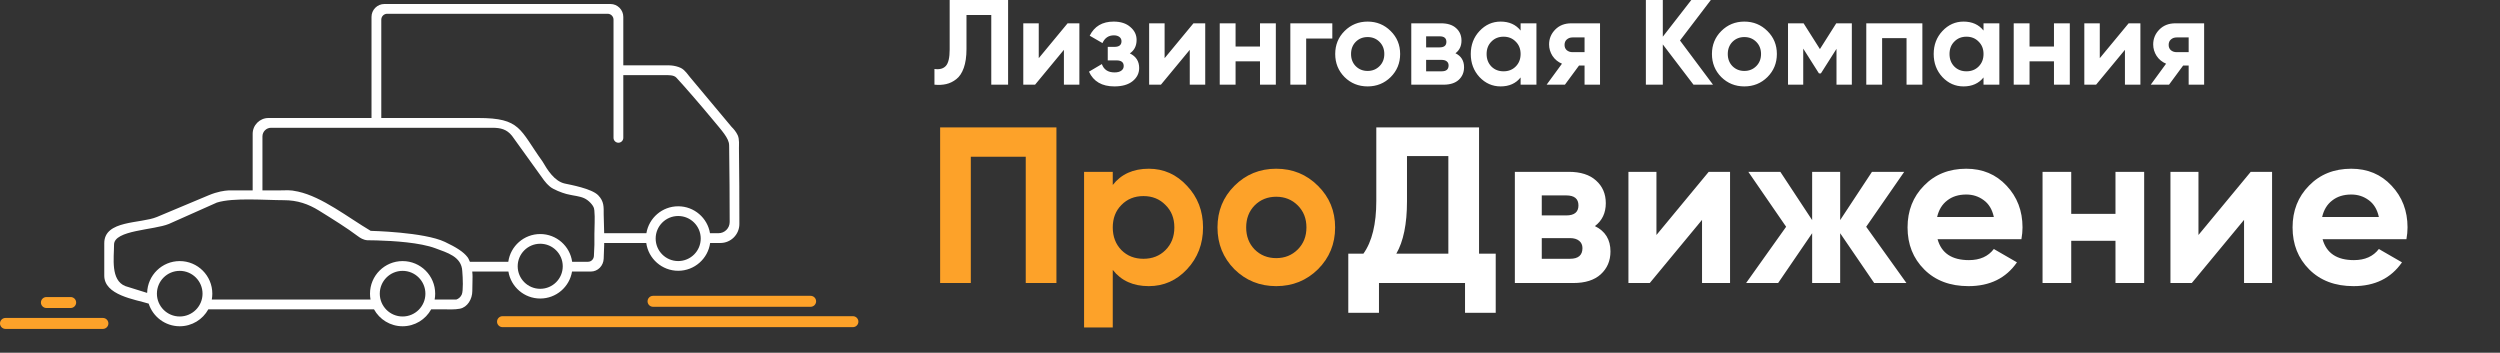 <svg width="489" height="69" viewBox="0 0 489 69" fill="none" xmlns="http://www.w3.org/2000/svg">
<rect x="0" y="0" width="489" height="69" fill="#333333" stroke="none"/>
<g clip-path="url(#clip0_803_764)">
<path fill-rule="evenodd" clip-rule="evenodd" d="M127.733 57.865H158.561C159.15 57.865 159.632 58.348 159.632 58.937C159.632 59.526 159.15 60.008 158.561 60.008H127.733C127.144 60.008 126.662 59.526 126.662 58.937C126.662 58.348 127.144 57.865 127.733 57.865Z" fill="#FDA229"/>
<path fill-rule="evenodd" clip-rule="evenodd" d="M98.291 61.846H166.829C167.421 61.846 167.902 62.328 167.902 62.917V62.918C167.902 63.507 167.421 63.989 166.829 63.989H98.291C97.7 63.989 97.219 63.507 97.219 62.918V62.917C97.219 62.328 97.7 61.846 98.291 61.846Z" fill="#FDA229"/>
<path fill-rule="evenodd" clip-rule="evenodd" d="M1.071 62.191H20.131C20.72 62.191 21.202 62.673 21.202 63.262V63.263C21.202 63.852 20.72 64.334 20.131 64.334H1.071C0.482 64.334 0 63.852 0 63.263V63.262C0 62.673 0.482 62.191 1.071 62.191Z" fill="#FDA229"/>
<path fill-rule="evenodd" clip-rule="evenodd" d="M9.076 58.102H13.824C14.413 58.102 14.895 58.584 14.895 59.173C14.895 59.763 14.413 60.245 13.824 60.245H9.076C8.486 60.245 8.004 59.763 8.004 59.173C8.004 58.584 8.486 58.102 9.076 58.102Z" fill="#FDA229"/>
<path d="M182.778 16.564V13.491C183.77 13.636 184.514 13.435 185.01 12.891C185.507 12.347 185.755 11.283 185.755 9.698V-0.241H197.183V16.564H193.893V2.928H189.044V9.602C189.044 11.059 188.868 12.283 188.516 13.275C188.164 14.268 187.675 15.004 187.051 15.484C186.443 15.964 185.787 16.284 185.083 16.444C184.394 16.605 183.626 16.645 182.778 16.564ZM208.821 4.56H211.126V16.564H208.101V9.746L202.459 16.564H200.154V4.56H203.179V11.379L208.821 4.56ZM220.998 10.442C222.214 11.035 222.822 11.987 222.822 13.299C222.822 14.324 222.398 15.18 221.55 15.868C220.702 16.556 219.509 16.901 217.973 16.901C215.54 16.901 213.883 15.94 213.003 14.02L215.524 12.531C215.908 13.62 216.732 14.164 217.997 14.164C218.573 14.164 219.013 14.052 219.317 13.828C219.637 13.604 219.797 13.299 219.797 12.915C219.797 12.179 219.325 11.811 218.381 11.811H216.676V9.17H217.973C218.901 9.17 219.365 8.802 219.365 8.066C219.365 7.714 219.229 7.433 218.957 7.225C218.685 7.017 218.325 6.913 217.877 6.913C216.836 6.913 216.092 7.417 215.644 8.426L213.147 6.985C214.06 5.145 215.62 4.224 217.829 4.224C219.205 4.224 220.294 4.576 221.094 5.281C221.91 5.969 222.318 6.809 222.318 7.802C222.318 8.97 221.878 9.85 220.998 10.442ZM233.439 4.56H235.743V16.564H232.718V9.746L227.077 16.564H224.772V4.56H227.797V11.379L233.439 4.56ZM246.456 4.56H249.553V16.564H246.456V12.003H241.678V16.564H238.581V4.56H241.678V9.098H246.456V4.56ZM260.601 4.56V7.537H255.487V16.564H252.39V4.56H260.601ZM272.019 15.076C270.787 16.292 269.282 16.901 267.506 16.901C265.729 16.901 264.225 16.292 262.992 15.076C261.776 13.844 261.168 12.339 261.168 10.562C261.168 8.786 261.776 7.289 262.992 6.073C264.225 4.841 265.729 4.224 267.506 4.224C269.282 4.224 270.787 4.841 272.019 6.073C273.252 7.289 273.868 8.786 273.868 10.562C273.868 12.339 273.252 13.844 272.019 15.076ZM265.177 12.939C265.801 13.563 266.577 13.876 267.506 13.876C268.434 13.876 269.21 13.563 269.834 12.939C270.459 12.315 270.771 11.523 270.771 10.562C270.771 9.602 270.459 8.81 269.834 8.186C269.21 7.561 268.434 7.249 267.506 7.249C266.577 7.249 265.801 7.561 265.177 8.186C264.569 8.81 264.265 9.602 264.265 10.562C264.265 11.523 264.569 12.315 265.177 12.939ZM284.689 10.418C285.81 10.963 286.37 11.875 286.37 13.155C286.37 14.164 286.018 14.988 285.314 15.628C284.625 16.252 283.641 16.564 282.361 16.564H276.046V4.56H281.88C283.145 4.56 284.121 4.873 284.809 5.497C285.514 6.121 285.866 6.937 285.866 7.946C285.866 9.002 285.474 9.826 284.689 10.418ZM281.592 7.105H278.951V9.266H281.592C282.473 9.266 282.913 8.906 282.913 8.186C282.913 7.465 282.473 7.105 281.592 7.105ZM282 13.948C282.897 13.948 283.345 13.563 283.345 12.795C283.345 12.459 283.225 12.195 282.985 12.003C282.745 11.811 282.417 11.715 282 11.715H278.951V13.948H282ZM297.431 4.56H300.528V16.564H297.431V15.148C296.503 16.316 295.199 16.901 293.518 16.901C291.918 16.901 290.541 16.292 289.389 15.076C288.252 13.844 287.684 12.339 287.684 10.562C287.684 8.786 288.252 7.289 289.389 6.073C290.541 4.841 291.918 4.224 293.518 4.224C295.199 4.224 296.503 4.809 297.431 5.977V4.56ZM291.717 13.011C292.342 13.636 293.134 13.948 294.094 13.948C295.055 13.948 295.847 13.636 296.471 13.011C297.111 12.371 297.431 11.555 297.431 10.562C297.431 9.57 297.111 8.762 296.471 8.138C295.847 7.497 295.055 7.177 294.094 7.177C293.134 7.177 292.342 7.497 291.717 8.138C291.093 8.762 290.781 9.57 290.781 10.562C290.781 11.555 291.093 12.371 291.717 13.011ZM312.964 4.56V16.564H309.939V12.819H308.859L306.098 16.564H302.52L305.521 12.459C304.753 12.139 304.137 11.635 303.673 10.947C303.225 10.242 303.001 9.49 303.001 8.69C303.001 7.569 303.401 6.601 304.201 5.785C305.001 4.969 306.05 4.56 307.346 4.56H312.964ZM307.586 7.321C307.138 7.321 306.762 7.457 306.458 7.73C306.17 7.986 306.026 8.338 306.026 8.786C306.026 9.218 306.17 9.562 306.458 9.818C306.762 10.074 307.138 10.202 307.586 10.202H309.939V7.321H307.586ZM335.065 16.564H331.247L325.245 8.69V16.564H321.932V-0.241H325.245V7.177L331.007 -0.241H334.824L328.606 7.922L335.065 16.564ZM345.708 15.076C344.475 16.292 342.971 16.901 341.194 16.901C339.417 16.901 337.913 16.292 336.681 15.076C335.464 13.844 334.856 12.339 334.856 10.562C334.856 8.786 335.464 7.289 336.681 6.073C337.913 4.841 339.417 4.224 341.194 4.224C342.971 4.224 344.475 4.841 345.708 6.073C346.94 7.289 347.556 8.786 347.556 10.562C347.556 12.339 346.94 13.844 345.708 15.076ZM338.865 12.939C339.49 13.563 340.266 13.876 341.194 13.876C342.122 13.876 342.899 13.563 343.523 12.939C344.147 12.315 344.459 11.523 344.459 10.562C344.459 9.602 344.147 8.81 343.523 8.186C342.899 7.561 342.122 7.249 341.194 7.249C340.266 7.249 339.49 7.561 338.865 8.186C338.257 8.81 337.953 9.602 337.953 10.562C337.953 11.523 338.257 12.315 338.865 12.939ZM362.219 4.56V16.564H359.218V9.554L356.169 14.356H355.785L352.712 9.506V16.564H349.735V4.56H352.784L355.977 9.602L359.17 4.56H362.219ZM376.016 4.56V16.564H372.919V7.465H368.142V16.564H365.045V4.56H376.016ZM387.977 4.56H391.074V16.564H387.977V15.148C387.049 16.316 385.744 16.901 384.064 16.901C382.463 16.901 381.087 16.292 379.934 15.076C378.798 13.844 378.23 12.339 378.23 10.562C378.23 8.786 378.798 7.289 379.934 6.073C381.087 4.841 382.463 4.224 384.064 4.224C385.744 4.224 387.049 4.809 387.977 5.977V4.56ZM382.263 13.011C382.887 13.636 383.679 13.948 384.64 13.948C385.6 13.948 386.392 13.636 387.017 13.011C387.657 12.371 387.977 11.555 387.977 10.562C387.977 9.57 387.657 8.762 387.017 8.138C386.392 7.497 385.6 7.177 384.64 7.177C383.679 7.177 382.887 7.497 382.263 8.138C381.639 8.762 381.327 9.57 381.327 10.562C381.327 11.555 381.639 12.371 382.263 13.011ZM401.757 4.56H404.854V16.564H401.757V12.003H396.979V16.564H393.882V4.56H396.979V9.098H401.757V4.56ZM416.358 4.56H418.663V16.564H415.638V9.746L409.996 16.564H407.692V4.56H410.717V11.379L416.358 4.56ZM431.128 4.56V16.564H428.103V12.819H427.023L424.262 16.564H420.685L423.686 12.459C422.917 12.139 422.301 11.635 421.837 10.947C421.389 10.242 421.165 9.49 421.165 8.69C421.165 7.569 421.565 6.601 422.365 5.785C423.165 4.969 424.214 4.56 425.51 4.56H431.128ZM425.75 7.321C425.302 7.321 424.926 7.457 424.622 7.73C424.334 7.986 424.19 8.338 424.19 8.786C424.19 9.218 424.334 9.562 424.622 9.818C424.926 10.074 425.302 10.202 425.75 10.202H428.103V7.321H425.75Z" fill="white"/>
<path d="M206.638 24.913V55.359H200.635V30.654H189.892V55.359H183.89V24.913H206.638ZM224.702 33.003C227.631 33.003 230.124 34.119 232.183 36.352C234.271 38.556 235.315 41.267 235.315 44.486C235.315 47.704 234.271 50.43 232.183 52.663C230.124 54.866 227.631 55.968 224.702 55.968C221.657 55.968 219.309 54.91 217.656 52.793V64.058H212.045V33.612H217.656V36.178C219.309 34.061 221.657 33.003 224.702 33.003ZM219.352 48.922C220.483 50.053 221.918 50.618 223.658 50.618C225.398 50.618 226.833 50.053 227.964 48.922C229.124 47.762 229.704 46.283 229.704 44.486C229.704 42.688 229.124 41.224 227.964 40.093C226.833 38.933 225.398 38.353 223.658 38.353C221.918 38.353 220.483 38.933 219.352 40.093C218.221 41.224 217.656 42.688 217.656 44.486C217.656 46.283 218.221 47.762 219.352 48.922ZM257.801 52.663C255.568 54.866 252.842 55.968 249.624 55.968C246.405 55.968 243.679 54.866 241.447 52.663C239.243 50.43 238.141 47.704 238.141 44.486C238.141 41.267 239.243 38.556 241.447 36.352C243.679 34.119 246.405 33.003 249.624 33.003C252.842 33.003 255.568 34.119 257.801 36.352C260.033 38.556 261.15 41.267 261.15 44.486C261.15 47.704 260.033 50.43 257.801 52.663ZM245.405 48.792C246.535 49.922 247.942 50.488 249.624 50.488C251.305 50.488 252.712 49.922 253.843 48.792C254.974 47.661 255.539 46.225 255.539 44.486C255.539 42.746 254.974 41.31 253.843 40.18C252.712 39.049 251.305 38.483 249.624 38.483C247.942 38.483 246.535 39.049 245.405 40.18C244.303 41.31 243.752 42.746 243.752 44.486C243.752 46.225 244.303 47.661 245.405 48.792Z" fill="#FDA229"/>
<path d="M289.3 49.618H292.562V61.188H286.56V55.359H269.727V61.188H263.725V49.618H266.682C268.364 47.269 269.205 43.833 269.205 39.31V24.913H289.3V49.618ZM273.12 49.618H283.297V30.524H275.207V39.397C275.207 43.804 274.511 47.211 273.12 49.618ZM311.964 44.225C313.994 45.211 315.009 46.863 315.009 49.183C315.009 51.01 314.371 52.503 313.095 53.663C311.848 54.794 310.065 55.359 307.745 55.359H296.306V33.612H306.875C309.166 33.612 310.935 34.177 312.182 35.308C313.457 36.439 314.095 37.918 314.095 39.745C314.095 41.658 313.385 43.152 311.964 44.225ZM306.353 38.222H301.569V42.137H306.353C307.948 42.137 308.745 41.484 308.745 40.18C308.745 38.875 307.948 38.222 306.353 38.222ZM307.093 50.618C308.716 50.618 309.528 49.922 309.528 48.531C309.528 47.922 309.311 47.443 308.876 47.095C308.441 46.747 307.847 46.573 307.093 46.573H301.569V50.618H307.093ZM334.222 33.612H338.398V55.359H332.918V43.007L322.696 55.359H318.521V33.612H324.001V45.964L334.222 33.612ZM372.898 55.359H366.591L359.936 45.617V55.359H354.456V45.617L347.801 55.359H341.538L349.367 44.355L341.973 33.612H348.236L354.456 43.05V33.612H359.936V43.05L366.156 33.612H372.463L365.025 44.355L372.898 55.359ZM378.99 46.791C379.744 49.517 381.788 50.879 385.122 50.879C387.268 50.879 388.892 50.154 389.994 48.705L394.517 51.314C392.372 54.417 389.211 55.968 385.035 55.968C381.44 55.968 378.555 54.881 376.38 52.706C374.205 50.531 373.118 47.791 373.118 44.486C373.118 41.209 374.191 38.483 376.336 36.309C378.482 34.105 381.237 33.003 384.601 33.003C387.79 33.003 390.414 34.105 392.473 36.309C394.561 38.512 395.605 41.238 395.605 44.486C395.605 45.211 395.532 45.979 395.387 46.791H378.99ZM378.903 42.441H389.994C389.675 40.962 389.008 39.861 387.993 39.136C387.007 38.411 385.876 38.048 384.601 38.048C383.093 38.048 381.846 38.44 380.86 39.223C379.874 39.977 379.222 41.05 378.903 42.441ZM413.788 33.612H419.399V55.359H413.788V47.095H405.133V55.359H399.522V33.612H405.133V41.832H413.788V33.612ZM440.242 33.612H444.417V55.359H438.937V43.007L428.715 55.359H424.54V33.612H430.02V45.964L440.242 33.612ZM454.299 46.791C455.053 49.517 457.097 50.879 460.432 50.879C462.578 50.879 464.201 50.154 465.303 48.705L469.827 51.314C467.681 54.417 464.52 55.968 460.345 55.968C456.749 55.968 453.864 54.881 451.689 52.706C449.515 50.531 448.427 47.791 448.427 44.486C448.427 41.209 449.5 38.483 451.646 36.309C453.792 34.105 456.546 33.003 459.91 33.003C463.099 33.003 465.724 34.105 467.782 36.309C469.87 38.512 470.914 41.238 470.914 44.486C470.914 45.211 470.842 45.979 470.697 46.791H454.299ZM454.212 42.441H465.303C464.984 40.962 464.317 39.861 463.302 39.136C462.317 38.411 461.186 38.048 459.91 38.048C458.402 38.048 457.155 38.44 456.169 39.223C455.183 39.977 454.531 41.05 454.212 42.441Z" fill="white"/>
<path fill-rule="evenodd" clip-rule="evenodd" d="M55.531 39.157C51.811 39.157 45.678 38.614 42.424 39.621L41.866 39.87L41.307 40.119L39.13 41.088L38.556 41.344L38.552 41.345L38.543 41.35L38.503 41.367L38.439 41.396L38.399 41.413L38.353 41.434L38.302 41.457L38.246 41.482L38.185 41.51L38.119 41.539L38.049 41.57L37.975 41.603L37.897 41.638L37.815 41.674L37.729 41.712L37.64 41.752L37.548 41.793L37.453 41.835L37.354 41.879L37.254 41.924L37.151 41.969L37.046 42.016L36.939 42.064L36.831 42.112L36.72 42.161L36.609 42.211L36.496 42.261L36.382 42.312L36.268 42.363L36.154 42.414L36.038 42.465L35.808 42.568L35.8 42.571L33.852 43.438L33.847 43.441L33.782 43.469L33.722 43.496L33.666 43.522L33.615 43.544L33.57 43.564L33.531 43.582L33.468 43.61L33.446 43.619L33.04 43.8C30.125 45.014 22.307 44.993 22.307 47.845C22.307 50.451 21.584 54.807 24.528 55.967L24.918 56.088L28.781 57.293C28.861 53.841 31.683 51.068 35.154 51.068C38.674 51.068 41.529 53.922 41.529 57.442C41.529 57.837 41.492 58.221 41.425 58.595H72.476C72.407 58.221 72.373 57.837 72.373 57.442C72.373 53.922 75.226 51.068 78.747 51.068C82.268 51.068 85.121 53.922 85.121 57.442C85.121 57.837 85.086 58.221 85.017 58.595H89.248C89.737 58.429 90.133 58.058 90.332 57.585C90.625 56.89 90.542 54.374 90.421 53.039V53.037C90.299 50.171 87.409 49.413 85.177 48.569C82.192 47.44 76.975 47.113 73.666 47.023C72.952 47.004 72.327 46.995 71.832 46.992C71.052 46.925 70.442 46.529 70.016 46.21C67.828 44.565 65.125 42.889 62.41 41.201C60.328 39.907 58.171 39.157 55.531 39.157ZM120.005 3.844V26.962C120.005 27.488 120.435 27.918 120.961 27.918C121.487 27.918 121.918 27.488 121.918 26.962V14.692H129.889C130.799 14.692 131.79 14.654 132.285 15.181C133.714 16.705 136.935 20.411 139.414 23.405C141.18 25.537 142.591 27.037 142.614 28.368C142.617 28.434 142.62 28.499 142.621 28.563L142.626 28.955V28.966C142.686 33.831 142.725 38.61 142.725 43.432C142.725 44.633 141.742 45.615 140.542 45.615H138.876C138.379 42.628 135.783 40.35 132.655 40.35C129.527 40.35 126.931 42.628 126.434 45.615H118.177L118.081 41.918C118.081 40.472 118.176 39.413 117.02 38.207C115.741 36.872 111.474 36.126 110.47 35.902C108.451 35.451 107.08 33.251 106.109 31.574C101.608 25.328 101.909 23.08 93.532 23.08H74.58V3.844C74.58 3.211 75.097 2.694 75.728 2.694H118.856C119.487 2.694 120.005 3.212 120.005 3.844ZM126.408 47.527C126.832 50.599 129.467 52.964 132.655 52.964C135.842 52.964 138.477 50.599 138.902 47.527H140.918C142.955 47.527 144.622 45.861 144.622 43.823C144.622 38.951 144.6 33.915 144.539 28.938C144.533 28.434 144.655 27.227 144.299 26.456C143.981 25.767 143.492 25.204 143.104 24.827L134.95 15.077C134.627 14.69 133.959 13.678 133.195 13.305C131.916 12.68 130.447 12.779 130.447 12.779H121.918V3.302C121.918 1.916 120.784 0.782 119.398 0.782H75.187C73.801 0.782 72.668 1.917 72.668 3.302V23.08H52.513C50.812 23.08 49.422 24.471 49.422 26.171V37.245H44.697C43.924 37.286 42.541 37.471 40.827 38.19L30.689 42.441H30.687C27.506 43.775 20.395 43.018 20.395 47.565V53.856C20.329 57.746 26.407 58.556 29.083 59.39C29.906 61.958 32.313 63.817 35.154 63.817C37.564 63.817 39.661 62.48 40.745 60.508H73.156C74.239 62.48 76.337 63.817 78.747 63.817C81.156 63.817 83.254 62.48 84.337 60.508H86.777C87.858 60.508 88.902 60.579 89.943 60.385C91.427 60.109 92.384 58.509 92.384 56.919V56.849C92.384 56.226 92.411 55.517 92.421 54.803V54.802C92.424 54.619 92.425 54.437 92.425 54.255H92.434C92.434 53.841 92.41 53.462 92.37 53.115H99.444C99.936 56.108 102.535 58.391 105.667 58.391C108.799 58.391 111.397 56.108 111.889 53.115H115.562C116.947 53.115 118.033 51.98 118.081 50.595L118.177 47.909V47.527H126.408ZM132.655 42.25C130.221 42.25 128.248 44.223 128.248 46.657C128.248 49.091 130.221 51.064 132.655 51.064C135.089 51.064 137.062 49.091 137.062 46.657C137.062 44.223 135.089 42.25 132.655 42.25ZM105.667 45.777C102.483 45.777 99.85 48.137 99.422 51.202H91.913C91.704 50.668 91.503 50.375 91.46 50.316C90.656 49.256 89.263 48.382 87.028 47.319C82.952 45.38 72.51 45.155 72.51 45.155C68.04 42.514 63.068 38.526 58.287 37.472C56.537 37.085 56.192 37.245 54.412 37.245H51.334V26.677C51.334 25.75 52.092 24.992 53.019 24.992H96.361C97.923 25.004 99.103 25.268 100.144 26.563L100.335 26.828L100.766 27.427L102.143 29.339H102.144L106.4 35.257C106.765 35.706 106.94 35.955 107.577 36.507C108.214 37.059 109.932 37.722 110.778 37.938C110.991 37.983 111.203 38.032 111.411 38.082L111.414 38.083C112.184 38.271 113.367 38.362 114.265 38.769C115.163 39.176 116.012 40.128 116.177 40.727C116.177 40.727 116.182 40.741 116.188 40.769C116.235 40.949 116.255 41.107 116.264 41.23H116.259C116.402 42.613 116.264 44.33 116.264 45.771V47.909L116.169 50.053C116.141 50.684 115.652 51.202 115.02 51.202H111.912C111.483 48.137 108.851 45.777 105.667 45.777ZM105.667 47.677C103.232 47.677 101.26 49.65 101.26 52.084C101.26 54.518 103.232 56.491 105.667 56.491C108.101 56.491 110.074 54.518 110.074 52.084C110.074 49.65 108.101 47.677 105.667 47.677ZM35.154 52.98C37.618 52.98 39.616 54.978 39.616 57.442C39.616 59.907 37.618 61.905 35.154 61.905C32.69 61.905 30.692 59.907 30.692 57.442C30.692 54.978 32.69 52.98 35.154 52.98ZM78.747 52.98C81.211 52.98 83.209 54.978 83.209 57.442C83.209 59.907 81.211 61.905 78.747 61.905C76.282 61.905 74.285 59.907 74.285 57.442C74.285 54.978 76.282 52.98 78.747 52.98Z" fill="white"/>
</g>
<defs>
<clipPath id="clip0_803_764">
<rect width="488.866" height="69" fill="white"/>
</clipPath>
</defs>
</svg>
